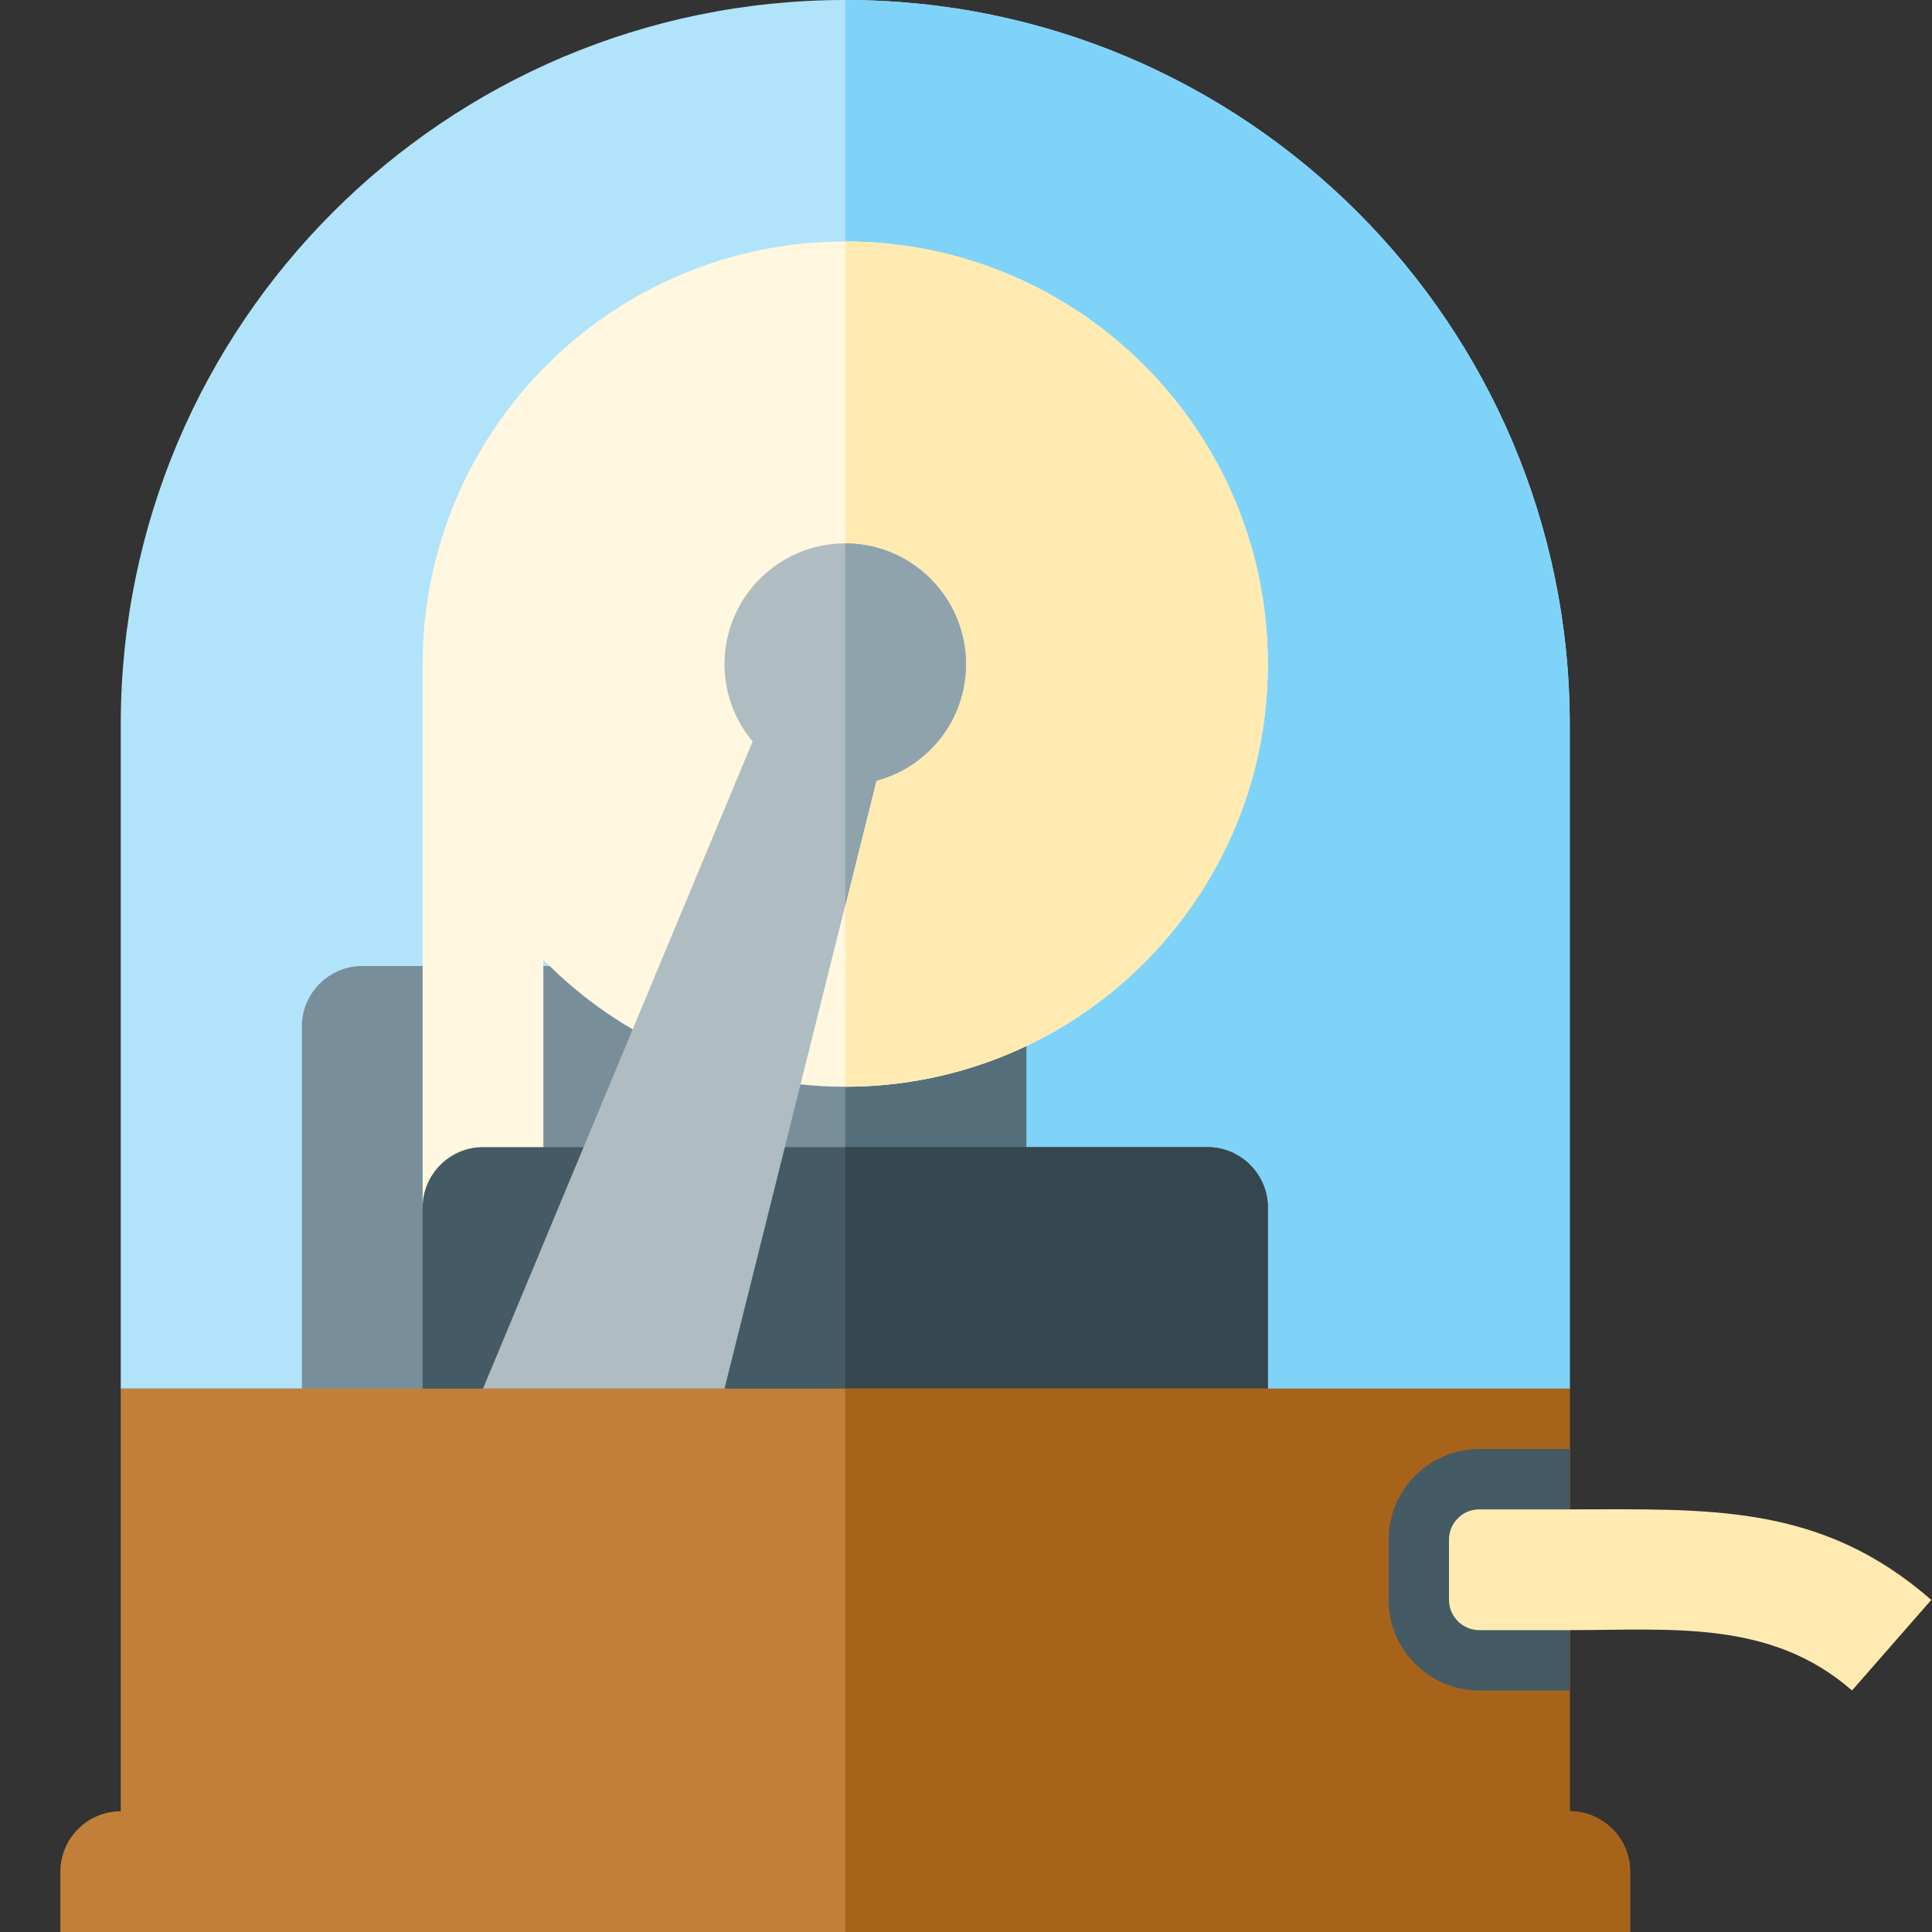 <svg version="1.1" xmlns="http://www.w3.org/2000/svg" xmlns:xlink="http://www.w3.org/1999/xlink" viewBox="0 0 512 512"><rect x="0" y="0" width="512" height="512" fill="#333333" stroke="none"/><g><path d="M224,0c106.05,0 192,85.95 192,192l0,176l-384,0l0,-176c0,-106.05 85.95,-192 192,-192z" fill="#b1e3fb" /><path d="M224,0c106.05,0 192,85.95 192,192l0,176l-192,0z" fill="#7fd3f9" /><path d="M96,256l160,0c8.8,0 16,7.2 16,16l0,112c0,8.8 -7.2,16 -16,16l-160,0c-8.8,0 -16,-7.2 -16,-16l0,-112c0,-8.8 7.2,-16 16,-16z" fill="#788f9b" /><path d="M224,256l32,0c8.8,0 16,7.2 16,16l0,112c0,8.8 -7.2,16 -16,16l-32,0z" fill="#546e7a" /><path d="M144,254.35l0,65.65l-32,0l0,-144c0,-61.85 50.15,-112 112,-112c61.85,0 112,50.15 112,112c0,61.85 -50.15,112 -112,112c-31.35,0 -59.65,-12.9 -80,-33.65z" fill="#fff7df" /><path d="M224,64c61.85,0 112,50.15 112,112c0,61.85 -50.15,112 -112,112z" fill="#ffebb1" /><path d="M320,304l-192,0c-8.8,0 -16,7.2 -16,16l0,48c0,8.8 7.2,16 16,16l192,0c8.8,0 16,-7.2 16,-16l0,-48c0,-8.8 -7.2,-16 -16,-16z" fill="#445a64" /><path d="M320,304l-96,0l0,64l112,0l0,-48c0,-8.8 -7.2,-16 -16,-16z" fill="#36464e" /><path d="M232.25,206.9l-40.25,161.1l-64,0l71.45,-171.5c-4.65,-5.55 -7.45,-12.7 -7.45,-20.5c0,-17.65 14.35,-32 32,-32c17.65,0 32,14.35 32,32c0,14.8 -10.05,27.25 -23.75,30.9z" fill="#afbdc3" /><path d="M232.25,206.9l-8.25,33.1l0,-96c17.65,0 32,14.35 32,32c0,14.8 -10.05,27.25 -23.75,30.9z" fill="#8fa3ad" /><path d="M32,480c-8.8,0 -16,7.2 -16,16l0,16l416,0l0,-16c0,-8.8 -7.2,-16 -16,-16l0,-112l-384,0z" fill="#c27f39" /><path d="M224,512l208,0l0,-16c0,-8.8 -7.2,-16 -16,-16l0,-112l-192,0z" fill="#a8631b" /><path d="M392,384l24,0l0,64l-24,0c-13.2,0 -24,-10.8 -24,-24l0,-16c0,-13.2 10.8,-24 24,-24z" fill="#445a64" /><path d="M392,432l24,0c26.75,0 53.3,-2.85 74.8,16l21,-24c-29.4,-25.75 -59.2,-24 -95.8,-24l-24,0c-4.4,0 -8,3.6 -8,8l0,16c0,4.4 3.6,8 8,8z" fill="#ffebb1" /></g></svg>